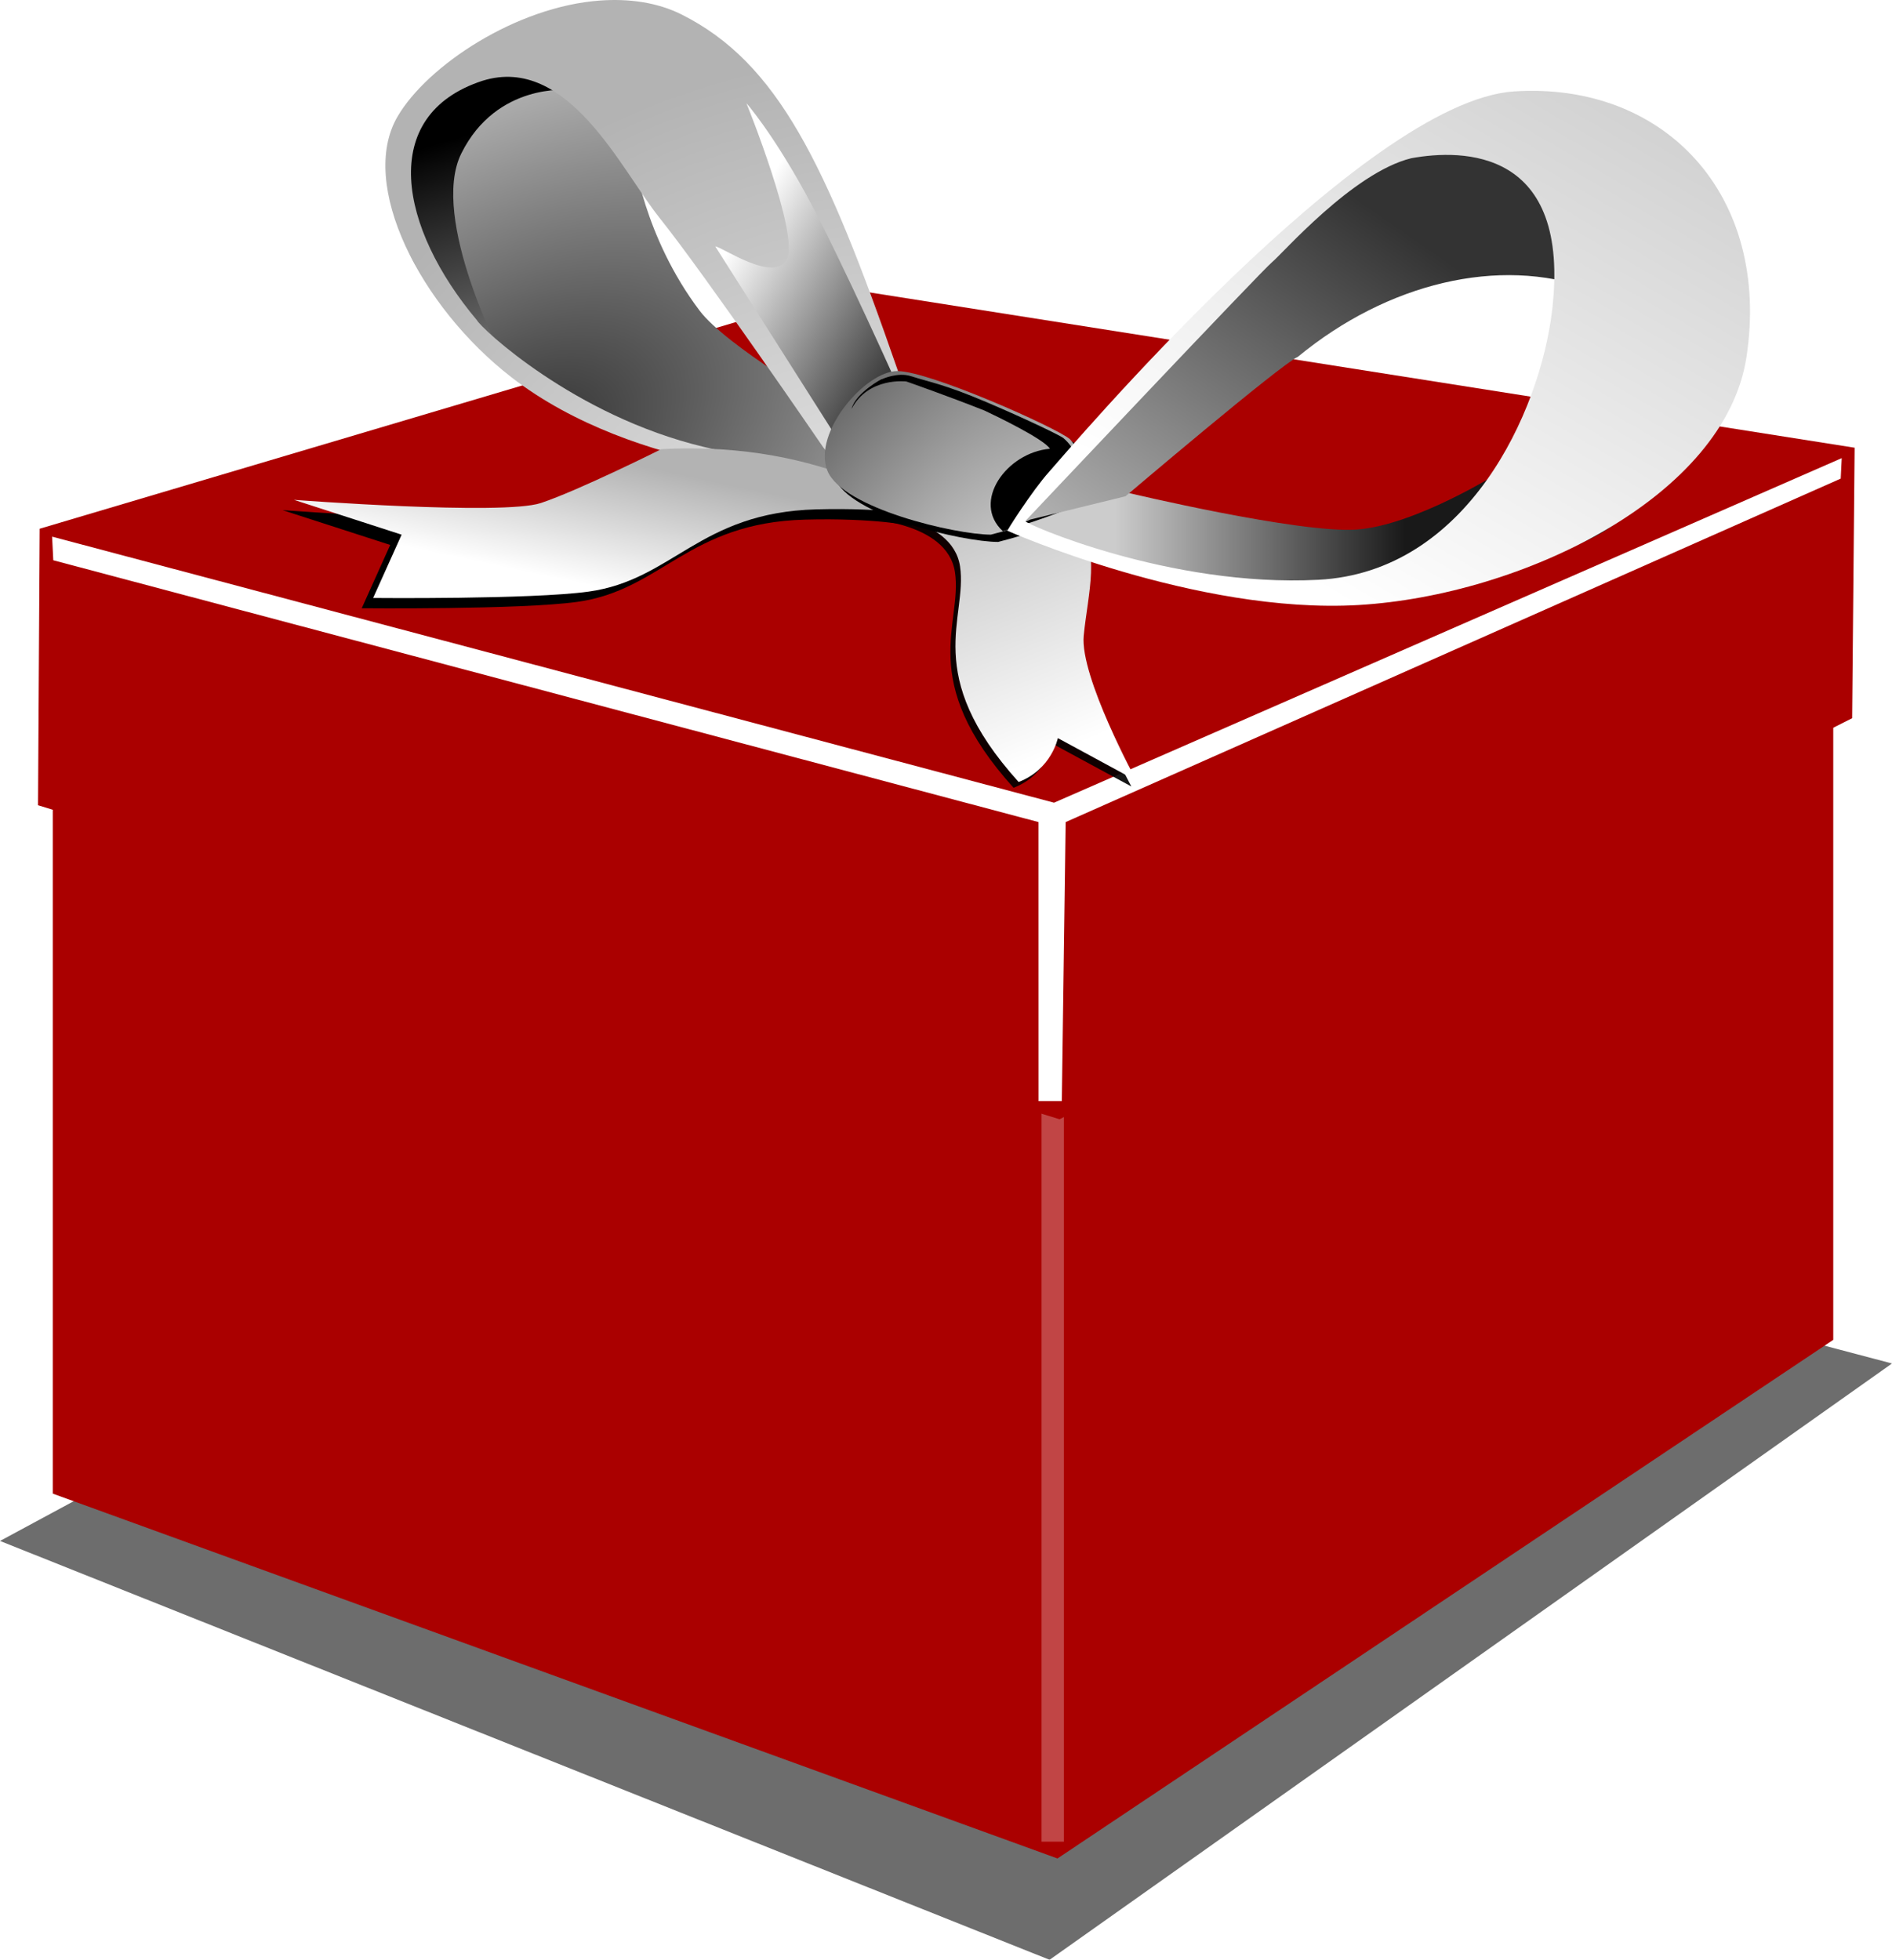 <?xml version="1.0" encoding="UTF-8"?>
<svg viewBox="0 0 668.13 692.11" xmlns="http://www.w3.org/2000/svg" xmlns:xlink="http://www.w3.org/1999/xlink">
 <defs>
  <filter id="ac">
   <feGaussianBlur stdDeviation="0.084"/>
  </filter>
  <filter id="ad">
   <feGaussianBlur stdDeviation="0.105"/>
  </filter>
  <filter id="af">
   <feGaussianBlur stdDeviation="0.149"/>
  </filter>
  <filter id="z">
   <feGaussianBlur stdDeviation="0.08"/>
  </filter>
  <filter id="ab" x="-.06" y="-.133" width="1.119" height="1.266">
   <feGaussianBlur stdDeviation="2.386"/>
  </filter>
  <filter id="aa" x="-.024" y="-.1" width="1.048" height="1.201">
   <feGaussianBlur stdDeviation="0.14"/>
  </filter>
  <filter id="y" x="-.727" y="-.024" width="2.454" height="1.049">
   <feGaussianBlur stdDeviation="0.157"/>
  </filter>
  <filter id="ae">
   <feGaussianBlur stdDeviation="0.053"/>
  </filter>
  <filter id="x">
   <feGaussianBlur stdDeviation="0.291"/>
  </filter>
  <linearGradient id="ah" x1=".557" x2=".563" y1=".596" y2="1.115" xlink:href="#a"/>
  <linearGradient id="ap" x1=".698" x2=".297" y1=".286" y2=".769">
   <stop stop-color="#b3b3b3" offset="0"/>
   <stop stop-color="#fff" offset="1"/>
  </linearGradient>
  <linearGradient id="ag" x1=".591" x2=".591" y1=".701" y2="-.218" xlink:href="#a"/>
  <linearGradient id="am" x1=".7" x2="-.133" y1=".286" y2="1.121">
   <stop stop-color="#333" offset="0"/>
   <stop stop-color="#ccc" offset="1"/>
  </linearGradient>
  <linearGradient id="al" x1=".914" x2=".145" y1="1.243" y2="-.123">
   <stop offset="0"/>
   <stop offset="1"/>
  </linearGradient>
  <linearGradient id="an" x1="1.091" x2=".401" y1=".112" y2=".944">
   <stop stop-color="#ccc" offset="0"/>
   <stop stop-color="#fff" offset="1"/>
  </linearGradient>
  <linearGradient id="ai" x1=".231" x2=".821" y1="-.238" y2=".827">
   <stop stop-color="#b3b3b3" offset="0"/>
   <stop stop-color="#fff" offset="1"/>
  </linearGradient>
  <linearGradient id="ak" x1=".867" x2=".267" y1=".899" y2=".248">
   <stop stop-color="#333" offset="0"/>
   <stop stop-color="#fff" offset="1"/>
  </linearGradient>
  <linearGradient id="ao" x1=".155" x2=".618" y1=".342" y2=".342">
   <stop stop-color="#ccc" offset="0"/>
   <stop stop-color="#191919" offset="1"/>
  </linearGradient>
  <linearGradient id="aj" x1=".5" x2=".346" y1="1.087" y2=".26">
   <stop stop-color="#7f7f7f" offset="0"/>
   <stop offset="1"/>
  </linearGradient>
  <linearGradient id="a">
   <stop stop-color="#fff" offset="0"/>
   <stop stop-color="#fff" offset="1"/>
  </linearGradient>
  <radialGradient id="aq" cx="999.93" cy="205.93" r="2.865" gradientTransform="matrix(55.986 25.92 -51.367 110.96 -45063 -48503)" gradientUnits="userSpaceOnUse">
   <stop stop-color="#fff" offset="0"/>
   <stop offset="1"/>
  </radialGradient>
  <radialGradient id="ar" cx="990.44" cy="209.14" r="5.838" gradientTransform="matrix(-28.792 -35.184 33.772 -27.637 21787 40907)" gradientUnits="userSpaceOnUse">
   <stop stop-color="#fff" offset="0"/>
   <stop stop-color="#b3b3b3" offset="1"/>
  </radialGradient>
  <radialGradient id="as" cx="1006.3" cy="164.89" r="5.473" gradientTransform="matrix(15.657 27.812 -42.83 24.111 -8504.3 -31809)" gradientUnits="userSpaceOnUse">
   <stop stop-color="#333" offset="0"/>
   <stop stop-color="#efefef" offset="1"/>
  </radialGradient>
 </defs>
 <g fill-rule="evenodd">
  <path d="m1e-4 544.19l370.64 147.92 297.49-210.59-370.64-97.775-297.49 160.45z" filter="url(#ab)" opacity=".756"/>
  <path d="m18.633 250.45v277.03l354.8 128.85 273.95-183.15v-263.18l-281.65 149.29-347.11-108.84z" fill="#a00" stroke-width=".2"/>
 </g>
 <g stroke-width=".2">
  <rect transform="matrix(18.002 0 0 18.002 -17663 -3520.4)" x="1001.6" y="215.88" width=".439" height="15.805" fill="url(#ag)" filter="url(#y)" opacity=".522"/>
  <path d="m299.28 102.04l355.65 56.072-0.875 95.519-279.88 141.64-360.75-110.9 0.588-97.648 285.26-84.682z" fill="#a00"/>
 </g>
 <g fill-rule="evenodd">
  <path d="m18.405 189.52l353.81 93.955 278.16-121.68-0.355 7.227-273.7 121.3-1.354 98.527h-8.21l-0.015-98.527-347.93-92.466-0.412-8.331z" fill="url(#ah)" filter="url(#x)"/>
  <path d="m223.79 54.978s3.449 28.5 23.26 54.729c9.401 12.449 45.835 33.522 45.835 33.522l19.84 23.944s-20.524 6.841-30.786 5.473c-10.261-1.368-61.166-16.138-80.322-27.084s-53.361-49.525-55.414-58.419c-2.051-8.893-11.501-32.019-3.291-47.07 8.208-15.051 24.096-22.038 28.885-22.722 4.789-0.684 49.94 22.576 49.94 22.576l2.053 15.051z" fill="url(#as)"/>
  <g stroke-width=".2">
   <g transform="matrix(15.741 1.527 -1.527 15.741 -15388 -3975.6)">
    <path d="m1013 165.93s1.908-0.141 2.191 0.99c0.283 1.131-0.636 2.474 1.767 4.665 0.707-0.353 0.778-1.06 0.778-1.06l1.838 0.777s-1.484-2.191-1.484-3.11c0-0.919 0.212-2.05-0.424-2.403-0.636-0.353-3.746-0.353-3.746-0.353l-0.919 0.495z" filter="url(#z)" opacity=".953"/>
    <path d="m1013.1 165.79s1.908-0.141 2.191 0.99c0.283 1.131-0.636 2.474 1.767 4.665 0.707-0.353 0.777-1.06 0.777-1.06l1.838 0.777s-1.484-2.191-1.484-3.11c0-0.919 0.212-2.05-0.424-2.403-0.636-0.353-3.746-0.353-3.746-0.353l-0.919 0.495z" fill="url(#ai)"/>
   </g>
   <path d="m229.46 162.27s-29.064 14.532-42.477 19.003c-13.415 4.471-87.192-1.118-87.192-1.118l38.007 12.296-10.06 22.357s55.73 0.544 76.013-2.236c29.921-4.101 39.124-27.946 80.484-29.064 24.811-0.671 38.008 2.236 38.008 2.236s-33.535-26.828-92.782-23.475z" filter="url(#aa)"/>
  </g>
  <path d="m200.24 31.807s-17.426-9.957-24.064-9.957c-6.637 0-30.7 9.127-33.19 21.573-2.49 12.446-5.809 38.169 5.809 53.104 11.616 14.936 29.04 30.701 29.04 30.701s-26.298-50.069-14.934-73.018c12.459-25.161 38.167-22.403 37.339-22.403z" fill="url(#aj)" filter="url(#af)"/>
  <g stroke-width=".2">
   <path d="m212.03 0.178c-29.762 2.089-61.202 23.056-71.663 41.021-13.948 23.953 8.018 67.132 40.304 92.088 44.245 34.2 110.44 35.473 110.44 35.473 0-1.032 43.236 11.951 25.7-38.599-25.178-72.576-42.191-108.02-76.112-125.04-8.686-4.359-18.744-5.639-28.666-4.942zm-41.615 28.341c30.182-9.411 49.033 31.589 62.373 48.265 16.42 20.524 57.826 81.054 57.826 81.054l8.401 10.873s-4.575 0.073-50.412-10.873c-45.835-10.946-78.797-41.999-80.165-44.736-27.31-32.413-35.348-72.428 1.977-84.583z" fill="url(#ar)"/>
   <path d="m233.49 158.64s-29.064 14.532-42.479 19.003c-13.413 4.471-87.19-1.118-87.19-1.118l38.006 12.296-10.06 22.357s55.73 0.544 76.012-2.236c29.923-4.101 39.124-27.946 80.485-29.064 24.811-0.671 38.006 2.236 38.006 2.236s-33.535-26.828-92.78-23.474z" fill="url(#ap)"/>
   <path d="m379.3 156.31s-48.487-22.696-59.835-22.696c-11.347 0-29.916 21.664-24.759 35.075 5.159 13.411 45.392 22.696 57.77 22.696 11.024-2.827 21.047-6.323 31.98-11.348 0-7.221-5.157-23.727-5.157-23.727z" filter="url(#ac)"/>
  </g>
  <path d="m252.6 87.046l43.99 69.284 21.995-16.496s-21.995-49.488-34.092-71.483c-12.098-21.995-20.896-31.893-20.896-31.893s18.697 46.19 14.297 54.987c-4.398 8.798-23.095-4.399-25.294-4.399z" fill="url(#ak)" filter="url(#ad)"/>
  <g stroke-width=".2">
   <path d="m377.81 155.08c-4.885-4.128-49.561-24.038-60.908-24.038-11.348 0-29.916 21.664-24.759 35.075 5.159 13.411 45.392 22.696 57.771 22.696 11.023-2.827 21.047-6.323 31.98-11.348 0-7.221 2.148-15.291-4.084-22.386z" fill="url(#aq)"/>
   <path d="m359.25 188.38s35.532 13.026 57.424 16.446c21.892 3.421 66.401 10.918 77.347 6.814 10.946-4.105 70.464-16.419 78.674-29.417 8.21-12.998-43.783-15.051-43.783-15.051s-29.418 18.471-49.942 19.839c-20.522 1.368-80.725-12.998-80.725-12.998l-38.311 10.262-0.683 4.105z" fill="url(#ao)"/>
  </g>
  <path d="m311.46 133.91s5.499-2.578 10.198-1.073c6.707 2.147 12.087 2.956 26.567 9.124 15.615 6.652 26.154 11.883 27.227 12.688 8.819 7.577 2.816 15.601 3.097 24.346-5.367 2.684-22.005 8.051-24.42 8.588-11.173-10.312 1.303-27.789 16.635-29.101-2.028-3.393-19.068-11.612-23.102-13.49-13.098-5.209-27.613-10.276-27.613-10.276s-13.408-1.661-19.323 9.661c1.343-5.636 11.272-11.003 10.735-10.466z" fill="url(#al)" filter="url(#ae)"/>
  <g transform="matrix(15.815 0 0 15.815 -15731 -2436.6)" stroke-width=".2">
   <path d="m1017.7 165.67l2.12-0.519s3.46-2.941 3.85-3.115c1.994-1.643 4.482-2.25 6.532-1.514 0 0-0.216-2.639-0.908-2.985-0.692-0.346-2.595-0.606-2.595-0.606s-2.575 1.726-2.877 2.029c-0.303 0.303-4.706 4.631-4.706 4.631l-1.377 1.619-0.276 0.565 0.239-0.107z" fill="url(#am)"/>
   <path d="m1028.5 156.11c-3.374 0.216-9.992 8.056-10.381 8.489-0.389 0.433-0.978 1.365-0.935 1.322 0 0 4.214 1.874 7.847 1.658 3.634-0.216 8.18-2.41 8.655-5.54 0.546-3.597-1.812-6.145-5.186-5.929zm-2.298 1.492c1.14-0.208 3.579-0.226 3.142 3.414-0.271 2.253-1.888 5.827-5.219 6-3.331 0.173-6.586-1.268-6.543-1.311 0 1.5e-5 5.295-5.61 5.512-5.783 0.216-0.173 1.804-2.002 3.108-2.32z" fill="url(#an)"/>
  </g>
 </g>
</svg>
